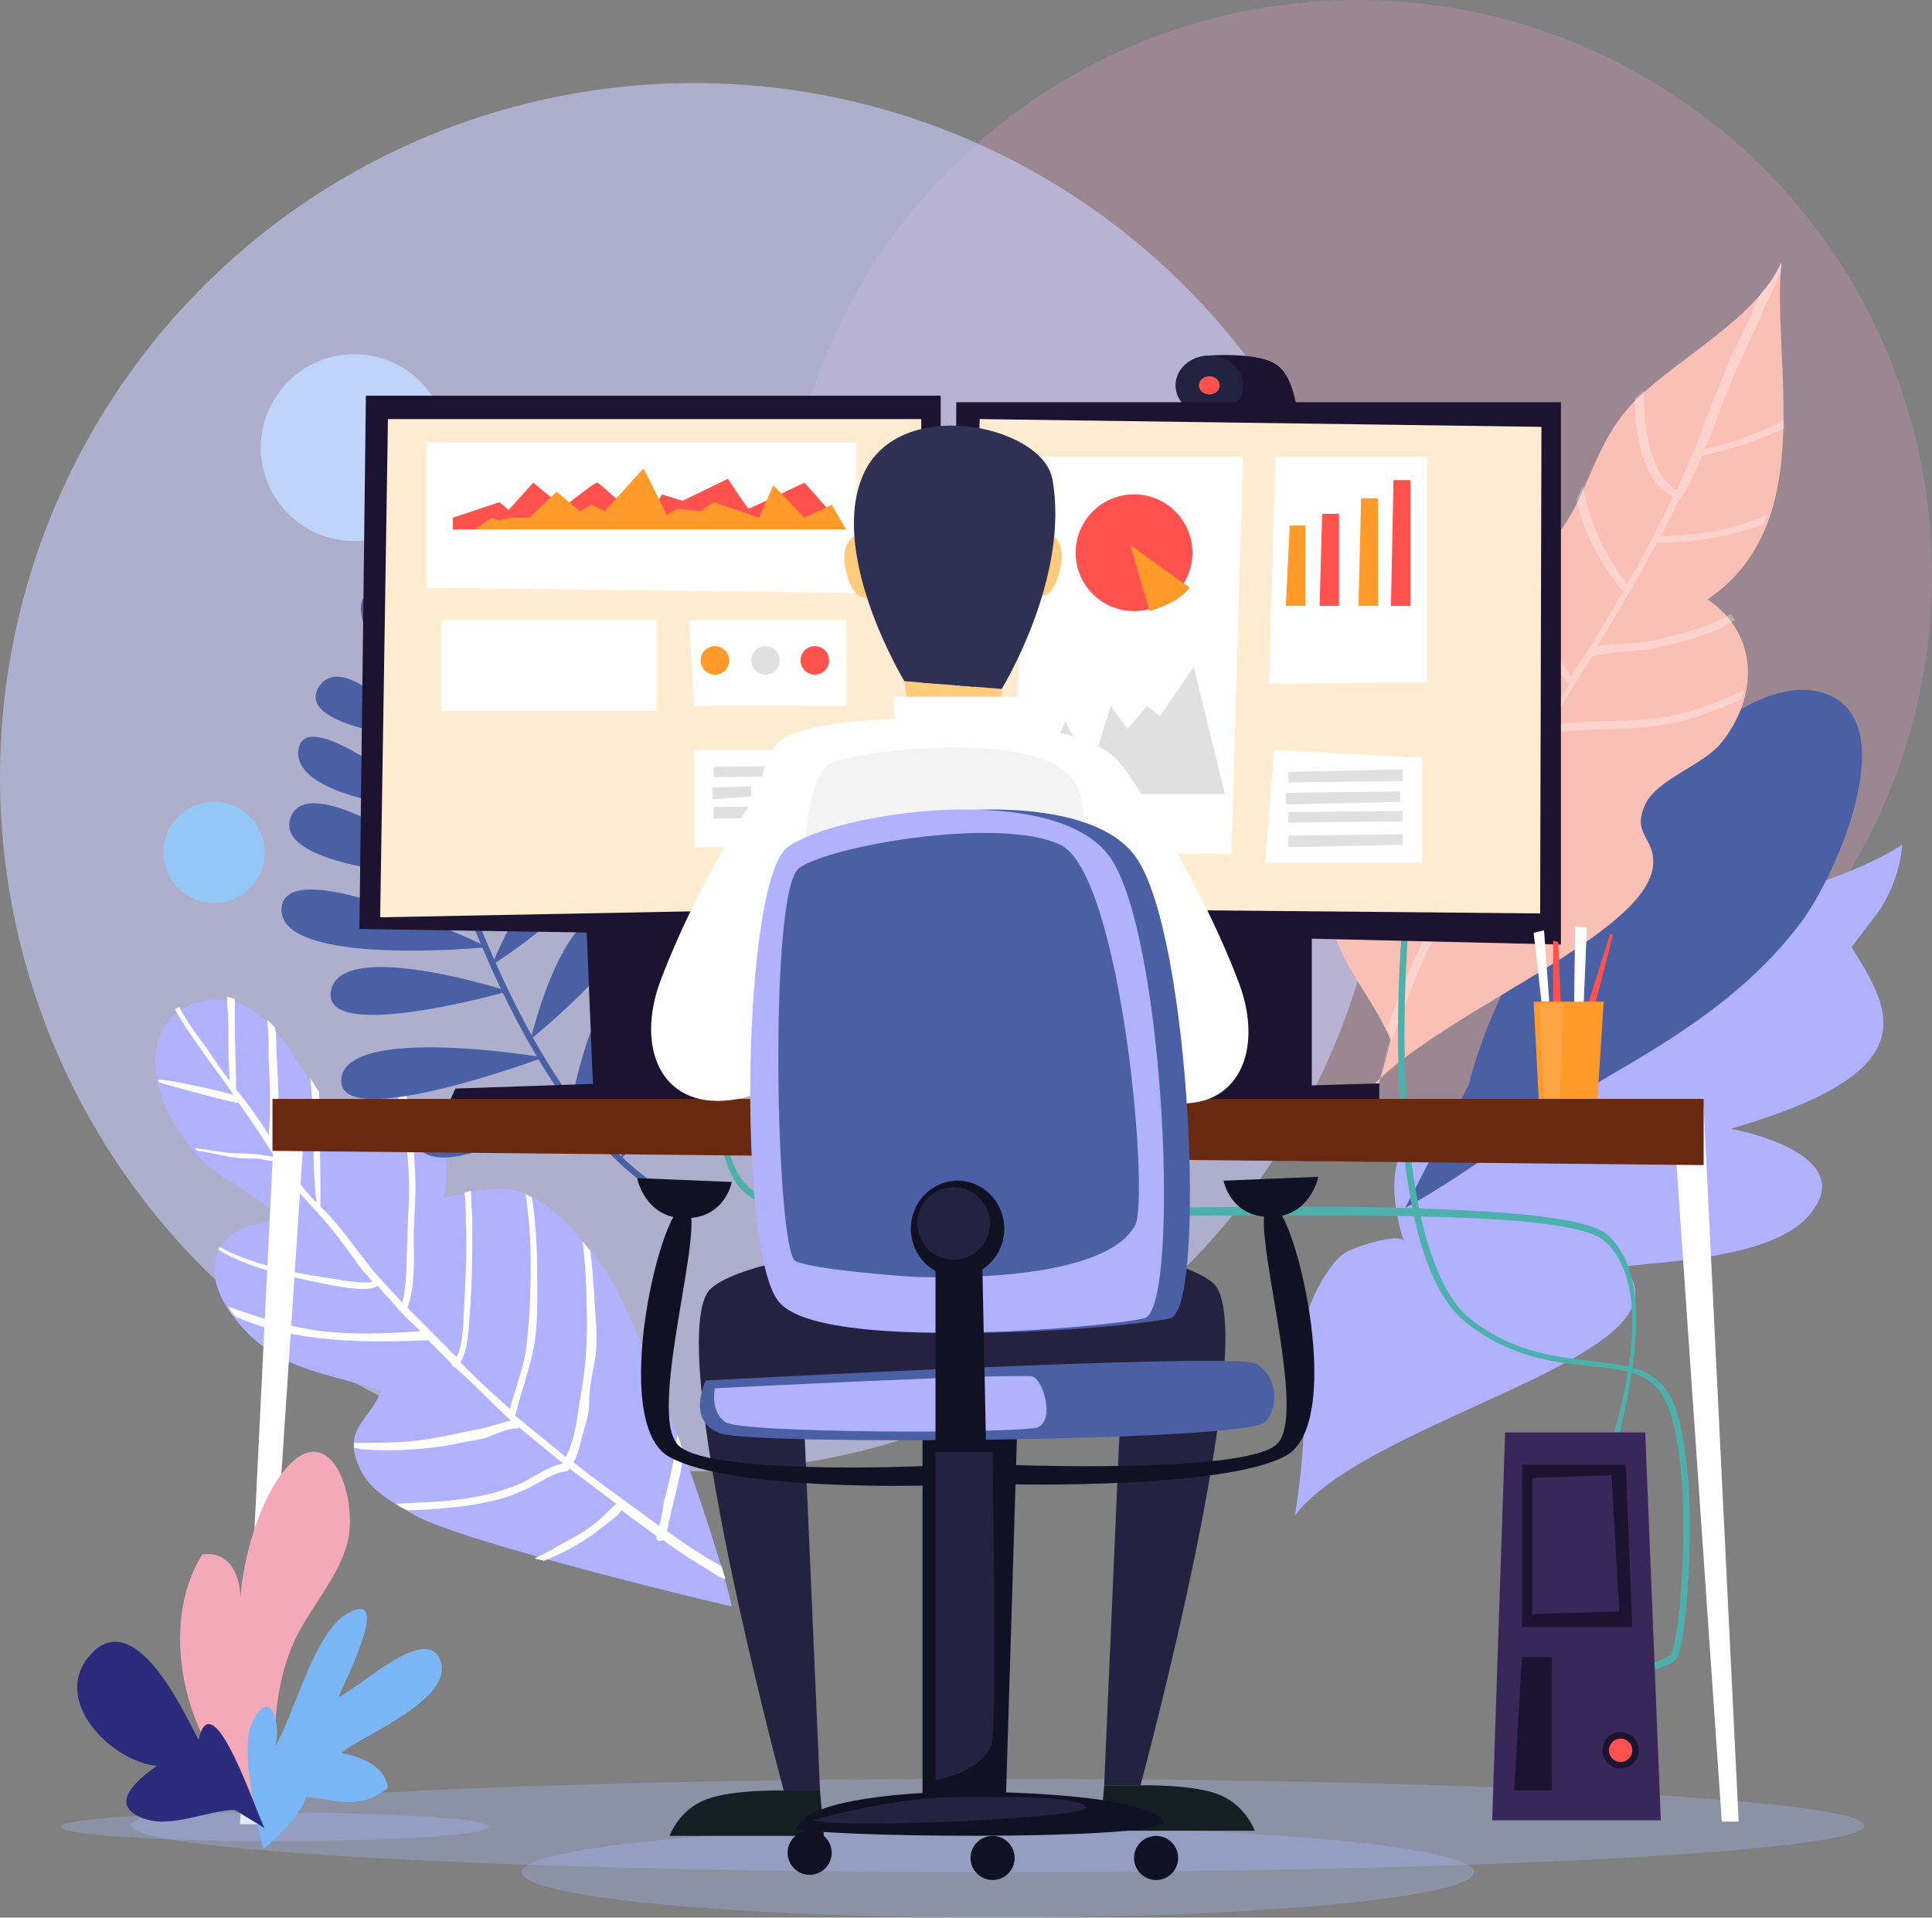 <?xml version="1.0" encoding="utf-8"?>
<!-- Generator: Adobe Illustrator 19.0.0, SVG Export Plug-In . SVG Version: 6.00 Build 0)  -->
<svg version="1.1" id="Layer_1" xmlns="http://www.w3.org/2000/svg" xmlns:xlink="http://www.w3.org/1999/xlink" x="0px" y="0px"
	 viewBox="0 0 148.9 147.8" style="enable-background:new 0 0 148.9 147.8;" xml:space="preserve">
<rect x="0" y="0" width="148.9" height="147.8" fill="#808080" stroke="none"/>
<style type="text/css">
	.st0{opacity:0.3;fill:#DA97B8;}
	.st1{opacity:0.6;fill:#CBCFFF;}
	.st2{fill:#93C8F6;}
	.st3{fill:#BFD4F8;}
	.st4{fill:#B0B2FF;}
	.st5{fill:#4B60A4;}
	.st6{fill:#FAC0B6;}
	.st7{opacity:0.3;}
	.st8{fill:#FFFFFF;}
	.st9{opacity:0.3;fill:#A8BCFF;}
	.st10{fill:#1B1330;}
	.st11{fill:#232341;}
	.st12{fill:#FF524E;}
	.st13{fill:#4DB0AA;}
	.st14{fill:#FFECD1;}
	.st15{fill:#38285A;}
	.st16{fill:#FF9A2B;}
	.st17{fill:#E0E0E0;}
	.st18{fill:#FDFDFD;}
	.st19{fill:#FFA644;}
	.st20{fill:#682910;}
	.st21{fill:#FFCC7D;}
	.st22{fill:#242240;}
	.st23{fill:#151F23;}
	.st24{fill:#F3F3F3;}
	.st25{fill:#2E3054;}
	.st26{fill:#111124;}
	.st27{fill:#F3A9B8;}
	.st28{fill:#7AB6F6;}
	.st29{fill:#2A2B7C;}
</style>
<g id="XMLID_129_">
	<circle id="XMLID_186_" class="st0" cx="104.6" cy="44.3" r="44.3"/>
	<circle id="XMLID_183_" class="st1" cx="53.5" cy="59.9" r="53.5"/>
	<circle id="XMLID_180_" class="st2" cx="16.5" cy="65.7" r="3.9"/>
	<circle id="XMLID_177_" class="st3" cx="27.3" cy="34.5" r="7.2"/>
	<path id="XMLID_174_" class="st4" d="M146.6,65.1c-7.7,5.2-32,7.9-26.6,18.3c-11.3,1-14.1,4.9-11.8,12.3c-0.2-0.8-4.1,0.5-4.6,0.9
		c-0.9,0.6-1.8,2.2-2.2,3c-1.3,2.6-1,5.2-0.9,7.8c0.1,3.1-0.2,6.3-0.7,9.4c5.8-7.6,31.4-12.4,25.3-19.2c4-0.4,11.5-0.8,14.2-3.8
		c3.5-3.8-1.9-6-5.9-6.8c15.1-4.4,12.5-8.9,9.3-14l2.2-2.9C145.9,68.5,146.5,66.7,146.6,65.1z"/>
	<path id="XMLID_173_" class="st5" d="M113.2,83.6c1.6-6.5,5.9-13.7,10.3-19.2c3-3.7,11.3-12.8,17-11c6.4,2,1,14.1-1.7,17.7
		c-4,5.3-9.2,8.6-14.9,11.9c-5.4,3.1-10.3,7.2-15.6,10.1L113.2,83.6z"/>
	<g id="XMLID_168_">
		<path id="XMLID_172_" class="st6" d="M107.2,80.2c-2.2-5.2-6.7-8-3.5-14.2c1.3-2.5,4-3.9,5.6-6.1c2-2.7,0.9-3.3,1-6.3
			c0.3-6.5,5.6-7.4,9.5-12.1c2.7-3.2,2.9-7.3,6.3-10.7c3.5-3.4,9.3-6.3,11.2-10.6c-0.8,7.8,3,20.1-5.7,26c4,2.7,3.9,7.5,1.1,11
			c-1.3,1.7-4.8,2.8-5.8,4.6c-1.3,2.5,0.7,2.7,0.5,4.9c-0.6,7.1-28.1,15.1-22.8,22.7L107.2,80.2z"/>
		<g id="XMLID_169_" class="st7">
			<path id="XMLID_171_" class="st8" d="M131.2,35.1c2.5-0.5,4.4-1.2,6.3-2.1c0-0.2,0-0.4,0-0.6c-2,1-3.8,1.7-6.1,2.2
				c0.4-0.9,0.8-1.9,1.1-2.8c0.3-0.8,0.6-1.6,1-2.5c0.3-0.8,0.7-1.5,1-2.3c0.3-0.6,0.6-1.3,0.9-1.9c0.2-0.4,0.4-0.9,0.6-1.4
				c0.5-1,1-2.1,1.3-3.1c0-0.1,0-0.2,0-0.4c-0.4,0.9-0.9,1.7-1.6,2.4c-0.1,0.3-0.3,0.6-0.4,0.8c-0.2,0.5-0.4,1-0.6,1.4
				c-0.3,0.6-0.6,1.3-0.9,1.9c-0.4,0.8-0.7,1.5-1,2.3c-0.3,0.8-0.7,1.6-1,2.5c-0.8,2.1-1.6,4.2-2.6,6.3c-2.1-1.4-2.5-4.8-2.5-7.7
				c-0.2,0.2-0.5,0.4-0.7,0.6c0,0,0,0,0,0c0,3,0.6,6.3,2.9,7.6c-0.1,0.2-0.2,0.5-0.3,0.7c-1,2-2,4-3.2,6c-1.8-2.3-3-5-3.4-7.6
				c-0.2,0.4-0.3,0.7-0.5,1.1c0.5,2.5,1.8,4.9,3.6,7.1c-1,1.7-2,3.4-3,5c0,0,0,0-0.1,0l0,0c0,0-0.1,0.1-0.1,0.2
				c-0.3,0.5-0.6,0.9-0.8,1.4c-0.4-0.7-0.9-1.3-1.4-1.9c-0.5-0.6-1-1.2-1.4-1.9c-0.8-1.4-1.1-2.8-1.3-4.3c-0.2,0.2-0.4,0.3-0.6,0.5
				c0.2,1.3,0.5,2.7,1.3,4c0.4,0.7,1,1.3,1.5,2c0.6,0.7,1.2,1.4,1.6,2.1l0.2-0.1c-1.3,2.1-2.5,4.2-3.7,6.4c-0.1,0.1-0.1,0.2-0.2,0.3
				c-0.4-0.8-1.2-1.7-2-2.6c-0.5-0.5-0.9-1-1.2-1.4c-1.1-1.8-2.2-3.7-2.7-5.6c-0.2,0.3-0.3,0.7-0.4,1c0.6,1.7,1.5,3.3,2.5,4.8
				c0.3,0.4,0.8,0.9,1.3,1.5c0.9,1,2.1,2.2,2,3.1c-1.9,3.4-3.9,7-5.9,10.5c-1.5,2.6-2.6,5.4-3.6,8.1c-0.1,0.2-0.2,0.4-0.2,0.6
				c0.1,0.2,0.2,0.4,0.3,0.6l-0.6,2.1c0.4-1.1,0.8-2.2,1.2-3.2c1-2.7,2-5.4,3.5-8c2-3.5,4-7.1,5.9-10.6c0,0,0,0,0-0.1
				c0.2-0.4,0.4-0.8,0.6-1.2c0.4-0.8,0.8-1.5,1.3-2.3c1.4-0.3,3-0.3,4.5-0.4c1.2,0,2.5-0.1,3.6-0.2c2.8-0.3,4.9-1.2,7-2.1
				c0.1-0.2,0.2-0.5,0.2-0.7c-2.2,1-4.3,1.9-7.2,2.2c-1.1,0.1-2.3,0.2-3.5,0.2c-1.4,0-2.9,0.1-4.2,0.3c1-1.8,2.1-3.6,3.2-5.3
				c0,0,0,0,0,0c0.7-0.2,1.6-0.3,2.5-0.4c0.7,0,1.5-0.1,2.1-0.2c1.7-0.4,4.4-0.9,6.4-2.2c-0.1-0.2-0.2-0.3-0.3-0.5
				c-1.6,1-3.9,1.6-6.2,2.1c-0.6,0.1-1.3,0.2-2,0.2c-0.7,0-1.4,0.1-2.1,0.2c1.6-2.6,3.2-5.3,4.6-8c0.2,0,0.5,0,0.8,0
				c2.2,0,5-0.5,7.4-1.4c0.1-0.2,0.2-0.5,0.3-0.7c-2.6,1.1-5.9,1.7-8.2,1.6c0.5-0.9,0.9-1.7,1.3-2.6C130,37.9,130.6,36.5,131.2,35.1
				z"/>
			<path id="XMLID_170_" class="st8" d="M105.7,84.5c0.2-0.4,0.3-0.8,0.5-1.2c-0.4,0.4-0.7,0.7-1,1.1L105.7,84.5z"/>
		</g>
	</g>
	<g id="XMLID_163_">
		<path id="XMLID_165_" class="st4" d="M32,116.8c-1.7-1-3.6-1.9-4.4-3.9c-1.1-2.8,0.7-3.2,1.8-5.7c-4.4-1.5-8.2-1.5-11.4-5.7
			c-3.2-4.2-0.9-7.6,4-7.3c0.7,0-4-3-4.8-3.5c-1.8-1.1-3.2-3-4.2-4.9c-1.7-3.4-1.6-8,3-8.7c3.9-0.6,6.2,3.5,8,6.4
			c0.8,1.3,1.8,3,2.3,4.4c1.9-1.9,2.4-5,5.5-3.1c2.2,1.3,3.1,5.2,2.4,7.5c3.1-0.5,4.7-1.4,7.4,0.3c1.8,1.1,3.6,3.2,4.9,5.1
			c2.9,4.3,8.7,20.7,9.9,26.1C56.5,123.9,35.7,118.9,32,116.8z"/>
		<path id="XMLID_164_" class="st8" d="M55.6,120.7C55.6,120.7,55.6,120.7,55.6,120.7c-1.5-0.8-2.8-1.7-4.2-2.7
			c0.1-0.3,0.1-0.6,0.2-0.9c0.2-1,0.5-2,0.7-3c0.2-0.7,0.3-1.5,0.4-2.2c-0.2-0.4-0.3-0.9-0.5-1.3c-0.1,0.7-0.2,1.3-0.3,2
			c-0.2,1-0.4,2-0.7,3c-0.1,0.5-0.2,1.4-0.4,2c-1.1-0.8-2.2-1.6-3.3-2.4c-1.1-0.8-2.2-1.6-3.3-2.5c0.4-0.7,0.5-1.4,0.7-2.1
			c0.2-0.8,0.5-1.5,0.5-2.4c0-1.2,0.3-2.5,0.5-3.7c0.1-1,0.1-2,0-3c-0.1-1.7-0.2-3.4-0.4-5.1c-0.2-0.2-0.4-0.5-0.6-0.7
			c0.2,1.6,0.3,3.2,0.3,4.8c0.1,2.3,0,4.5-0.4,6.8c-0.3,1.6-0.4,3.5-1.2,5c-1.3-1.1-2.6-2.1-3.9-3.2c0.4-1.5,0.9-3,1.3-4.6
			c0.5-2,0.4-4.3,0.4-6.3c0-2-0.1-3.9-0.4-5.9c-0.2-0.1-0.4-0.2-0.5-0.3c0.3,1.9,0.4,3.8,0.4,5.6c0,2.2-0.1,4.5-0.4,6.7
			c-0.3,1.5-0.8,2.8-1.2,4.3c-1.3-1.2-2.6-2.3-3.8-3.6c0.6-1.1,0.6-2.5,0.7-3.7c0.2-2.4,0.2-4.8,0.2-7.1c0-0.8-0.1-1.6-0.1-2.4
			c-0.2,0-0.3,0.1-0.5,0.1c0.1,0.8,0.1,1.6,0.1,2.3c0.1,2,0,3.9-0.1,5.9c-0.1,1.3,0,3.2-0.6,4.5c-0.2-0.2-0.5-0.4-0.7-0.7
			c-1-1-2.1-2.1-3.1-3.1c0.5-1.4,0.5-2.9,0.5-4.3c-0.1-2,0.2-4,0.1-6c-0.1-1.9-0.2-4-0.7-6.1c-0.2-0.1-0.5-0.2-0.7-0.2
			c0.5,2.1,0.8,4.1,0.9,6.3c0.1,1.7-0.1,3.4-0.1,5.1c-0.1,1.6,0,3.2-0.4,4.8c-0.7-0.8-1.4-1.5-2.1-2.3c-1-1.2-1.9-2.5-2.9-3.7
			c-0.4-0.5-0.8-0.9-1.3-1.4c0,0,0-4.5-0.1-6.6c0-0.7,0-1.4,0-2.2c-0.2-0.3-0.3-0.5-0.5-0.8c-0.1-0.1-0.2-0.3-0.2-0.4
			c0.1,1,0.2,2,0.2,2.9c0.1,2.2,0,4.6,0.3,6.8c-0.6-0.6-1.1-1.2-1.6-1.9c-0.6-0.9-1.1-1.8-1.7-2.7c0.6-2.2,0.3-4.8,0.2-7.1
			c0-0.6,0-1.2-0.1-1.8c-0.2-0.2-0.4-0.4-0.6-0.6c0.1,1,0.1,1.9,0.1,2.9c0.1,2,0.2,4.1,0,6c-0.7-1.2-1.5-2.3-2.4-3.4
			c0,0-0.1-0.1-0.1-0.1c0-1.6-0.1-3.3-0.1-4.9c0-0.7,0-1.4,0-2.1c-0.2-0.1-0.4-0.1-0.6-0.2c0,0.8,0.1,1.5,0.1,2.2
			c0,1.4,0,2.8,0.1,4.3c-0.7-0.9-1.3-1.8-1.9-2.7c-0.7-0.9-1.4-1.9-2-3c-0.1,0.1-0.2,0.1-0.3,0.2c0.3,0.6,0.7,1.2,1.1,1.8
			c0.9,1.3,1.8,2.6,2.8,3.9c0.2,0.3,0.4,0.6,0.6,0.9c-0.5-0.2-4.9-1.2-5.8-1.2c0,0.1,0,0.1,0,0.2c1.3,0.4,6.1,1.7,6.2,1.6
			c1,1.4,1.9,2.8,2.8,4.2c-0.9-0.2-1.8-0.3-2.7-0.3c-1.2,0-2.3-0.3-3.5-0.4c0.1,0.1,0.1,0.1,0.2,0.2c1,0.1,1.9,0.4,2.8,0.5
			c0.6,0.1,1.3,0.1,1.9,0.1c0.5,0.1,0.9,0.2,1.5,0.2c0.2,0.4,0.5,0.8,0.7,1.1c0.7,1.1,1.5,1.9,2.4,2.9c1.2,1.3,2.2,2.7,3.2,4.1
			c0.3,0.4,0.7,0.8,1,1.2c-0.7,0.1-1.4,0-2.2-0.1c-1.2-0.2-2.4-0.4-3.6-0.6c-1.9-0.4-4.2-1-6-2c0,0.1-0.1,0.2-0.1,0.2
			c2.1,1.3,4.7,1.9,7,2.4c0.6,0.1,4.5,1.1,5.3,0.4c0.5,0.6,1.1,1.2,1.6,1.8c0,0.1,0.1,0.1,0.1,0.1c0.5,0.6,1.1,1.1,1.6,1.6
			c-2.8,0.2-5.6,0.3-8.3-0.1c-2.3-0.4-4.4-1-6.5-1.8c0.1,0.2,0.2,0.4,0.4,0.6c0.1,0.1,0.1,0.1,0.2,0.2c4.6,2,9.9,2,14.7,1.8
			c0,0,0.1,0,0.1,0c0.2,0.2,0.5,0.5,0.7,0.7c0.4,0.4,0.7,0.7,1.1,1.1c0,0.2,0.2,0.3,0.3,0.3c0.5,0.5,1.1,1,1.6,1.5
			c0.9,0.9,1.8,1.8,2.7,2.6c-0.3,0-2.1,0.6-2.3,0.6c-1.6,0.3-3.1,0.7-4.7,0.9c-1.5,0.2-3.1,0.2-4.6,0.2c-0.2,0-0.3,0-0.5,0
			c0,0.1,0,0.3,0,0.4c0.1,0,0.3,0,0.5,0.1c1.4,0.1,2.8,0.1,4.2,0c1.4-0.1,2.7-0.3,4-0.6c0.7-0.1,1.4-0.2,2-0.5
			c0.6-0.2,1.1-0.5,1.8-0.5c0.1,0,0.1,0,0.2-0.1c0,0,0.1,0.1,0.1,0.1c1.1,0.9,2.2,1.8,3.3,2.7c-1.1,0.2-2.2,1-3.2,1.5
			c-1.6,0.7-3.3,1.1-5.1,1.3c-1.5,0.2-3.1,0.2-4.6,0.3c0.3,0.2,0.6,0.4,0.9,0.5c1.1,0,2.2-0.1,3.2-0.2c1.5-0.1,3-0.4,4.4-0.8
			c0.6-0.2,1.3-0.5,1.9-0.8c0.8-0.4,1.8-1.1,2.7-1.2c0.2,0,0.2-0.1,0.3-0.2c1.2,0.9,2.4,1.8,3.6,2.7c-0.5,0.4-0.9,0.9-1.4,1.3
			c-0.9,0.8-1.9,1.3-3,1.9c-0.5,0.3-1.2,0.7-1.9,1c0.2,0.1,0.5,0.1,0.7,0.2c0.2-0.1,0.3-0.1,0.5-0.2c1.4-0.6,2.8-1.4,3.9-2.3
			c0.5-0.4,1.2-0.8,1.6-1.4c0.9,0.7,1.8,1.3,2.7,2c-0.1,0.3,0.2,0.5,0.5,0.3c1.2,0.9,2.5,1.7,3.8,2.5c0.3,0.2,0.6,0.4,1,0.5
			C55.8,121.3,55.7,121,55.6,120.7z"/>
	</g>
	<g id="XMLID_130_">
		<g id="XMLID_161_">
			<path id="XMLID_162_" class="st5" d="M53.9,93.6c-16.3-6-23.4-41.9-23.5-42.3l0.5-0.1c0.1,0.4,7.1,36,23.1,41.9L53.9,93.6z"/>
		</g>
		<g id="XMLID_159_">
			<path id="XMLID_160_" class="st5" d="M47.9,89.1c0,0.2,0.1-8.8,4.2-8.9c4-0.1-4.2,9.1-4.2,9.1L47.9,89.1z"/>
		</g>
		<g id="XMLID_157_">
			<path id="XMLID_158_" class="st5" d="M44,85.2c0,0,1.8-10.5,5.1-9.1C52.5,77.4,44,85.2,44,85.2z"/>
		</g>
		<g id="XMLID_155_">
			<path id="XMLID_156_" class="st5" d="M40.9,80.1c0,0,2.7-11.4,6.8-9.5C50.9,72,40.9,80.1,40.9,80.1z"/>
		</g>
		<g id="XMLID_153_">
			<path id="XMLID_154_" class="st5" d="M36.6,70.7c0,0,1.6-11,5-9C45,63.7,36.6,70.7,36.6,70.7z"/>
		</g>
		<g id="XMLID_151_">
			<path id="XMLID_152_" class="st5" d="M37.9,74.4c0,0,4.2-10.4,7-7.5C46.6,68.8,37.9,74.4,37.9,74.4z"/>
		</g>
		<g id="XMLID_149_">
			<path id="XMLID_150_" class="st5" d="M34.3,64.2c0,0,2-12,5.4-9.6C43.1,56.9,34.3,64.2,34.3,64.2z"/>
		</g>
		<g id="XMLID_147_">
			<path id="XMLID_148_" class="st5" d="M32.2,57.1c0,0,0.5-10.2,2.7-7.7C37,52,32.2,57.1,32.2,57.1z"/>
		</g>
		<g id="XMLID_145_">
			<path id="XMLID_146_" class="st5" d="M31.3,54.4c0,0-5.6-8.2-2.6-8.7C31.7,45.2,31.3,54.4,31.3,54.4z"/>
		</g>
		<g id="XMLID_143_">
			<path id="XMLID_144_" class="st5" d="M32.2,56.9c0,0-9.6-0.9-7.6-4C26.7,49.9,32.2,56.9,32.2,56.9z"/>
		</g>
		<g id="XMLID_141_">
			<path id="XMLID_142_" class="st5" d="M33.7,62.5c0,0-11.2-0.8-10.7-4.7C23.5,53.9,33.7,62.5,33.7,62.5z"/>
		</g>
		<g id="XMLID_139_">
			<path id="XMLID_140_" class="st5" d="M35.7,67.7c0,0-14.8-0.5-13.3-4.7C23.9,58.9,35.7,67.7,35.7,67.7z"/>
		</g>
		<g id="XMLID_137_">
			<path id="XMLID_138_" class="st5" d="M37.6,73c0,0-16.2,1.6-15.9-3C22,65.5,37.6,73,37.6,73z"/>
		</g>
		<g id="XMLID_135_">
			<path id="XMLID_136_" class="st5" d="M41.9,81.5c0,0-15.3-2.6-15.6,1.7C26,87.4,41.9,81.5,41.9,81.5z"/>
		</g>
		<g id="XMLID_133_">
			<path id="XMLID_134_" class="st5" d="M39.2,76.4c0,0-13-4.2-13.7,0C24.8,80.5,39.2,76.4,39.2,76.4z"/>
		</g>
		<g id="XMLID_131_">
			<path id="XMLID_132_" class="st5" d="M43.6,84.4c0,0-13.3-0.6-11.7,3.5C33.5,92,44,85.2,44,85.2L43.6,84.4z"/>
		</g>
	</g>
</g>
<g id="XMLID_27_">
	<ellipse id="XMLID_128_" class="st9" cx="76.9" cy="140.7" rx="66.8" ry="3.6"/>
	<ellipse id="XMLID_127_" class="st9" cx="76.9" cy="144.3" rx="36.7" ry="3.5"/>
	<path id="XMLID_126_" class="st10" d="M93.2,27.4c0,0,4-0.3,5.3,0.8c1.3,1,1.5,3.8,1.5,3.8L94,31.7L93.2,27.4z"/>
	<ellipse id="XMLID_125_" class="st11" cx="93.2" cy="29.7" rx="2.6" ry="2.3"/>
	<ellipse id="XMLID_124_" class="st12" cx="93.2" cy="29.7" rx="0.8" ry="0.7"/>
	<path id="XMLID_123_" class="st13" d="M125.7,129.1l-0.1-0.5c0.7-0.1,2.7-0.6,3.2-1.1c0,0,0.2-0.3,0.5-2.3c0.2-1.5,0.3-3.3,0.4-5.1
		c0.1-2.8,0.1-7.9-1-11.3c-1-3-3.1-3.2-6.1-3.5c-2.7-0.3-6-0.6-9.4-3.2c-1.7-1.2-3-3.6-3.9-7c-0.7-2.7-1.2-6.1-1.4-10
		c-0.4-6.7,0.1-12.8,0.1-12.8l0.5,0c0,0.1-0.5,6.1-0.1,12.8c0.2,3.9,0.7,7.2,1.4,9.9c0.9,3.3,2.1,5.6,3.7,6.8
		c3.3,2.5,6.6,2.8,9.2,3.1c1.5,0.2,2.8,0.3,4,0.8c1.2,0.6,2,1.5,2.5,3c1.1,3.5,1.1,8.7,1,11.5c-0.1,1.8-0.2,3.7-0.4,5.1
		c-0.3,2.2-0.6,2.5-0.6,2.6C128.4,128.6,125.8,129.1,125.7,129.1z"/>
	<path id="XMLID_122_" class="st13" d="M123.8,113.8l-0.4-0.2c0,0,1.3-3.5,2-7.5c0.4-2.3,0.5-4.3,0.3-6c-0.3-2.1-1-3.6-2.1-4.5
		c-1.2-1-5.3-1.6-12.5-1.8c-6.5-0.2-14.6-0.1-22.5-0.1c-7.3,0.1-14.2,0.1-19.7,0c-6.3-0.2-9.8-0.6-11-1.4c-1.3-0.8-2.1-2.5-2.4-4.9
		c-0.2-1.9-0.1-4.2,0.3-7c0.7-4.7,2-9,2-9l0.4,0.1c0,0-1.3,4.3-2,8.9c-0.6,4.2-0.8,9.6,1.9,11.4c2.5,1.6,16.7,1.5,30.4,1.3
		c7.9-0.1,16.1-0.2,22.5,0.1c7.5,0.3,11.5,0.9,12.8,1.9c1.2,1,2,2.7,2.2,4.8c0.2,1.7,0.1,3.8-0.3,6.2
		C125.1,110.2,123.8,113.7,123.8,113.8z"/>
	<polygon id="XMLID_121_" class="st10" points="93.3,71.7 93.7,84.6 101.1,84.4 101.1,71.7 	"/>
	<polygon id="XMLID_120_" class="st10" points="45.2,71.4 45.7,83.6 53.1,83.4 53.1,71.4 	"/>
	<polygon id="XMLID_119_" class="st10" points="28.2,30.5 72.5,30.5 72.5,72.3 27.7,71.6 	"/>
	<polygon id="XMLID_118_" class="st14" points="29.9,32.3 71,32.3 71,69.9 29.3,70.7 	"/>
	<polygon id="XMLID_117_" class="st10" points="73.7,31 120.3,31 120.3,72.8 73.5,71.7 	"/>
	<polygon id="XMLID_116_" class="st14" points="75.5,32.3 118.8,32.9 118.7,70.4 74.8,70 	"/>
	<polygon id="XMLID_115_" class="st10" points="85.4,85.3 85.9,84.1 106.3,83.5 106.3,86 	"/>
	<polygon id="XMLID_114_" class="st10" points="34.6,85 35.1,83.9 55.5,83.2 55.5,85.7 	"/>
	<polygon id="XMLID_113_" class="st8" points="32.9,34.1 66,34.1 66,45.7 32.9,45.3 	"/>
	<polygon id="XMLID_112_" class="st8" points="53.1,47.8 65.2,47.8 65.2,54.4 53.5,54.4 	"/>
	<rect id="XMLID_111_" x="34" y="47.8" class="st8" width="16.6" height="7"/>
	<polygon id="XMLID_110_" class="st8" points="53.5,57.8 64.6,57.8 65.2,65.3 53.5,65.3 	"/>
	<polygon id="XMLID_109_" class="st8" points="79,35.2 95.8,35.2 94.9,65.8 78.1,65.8 	"/>
	<polygon id="XMLID_108_" class="st8" points="98.3,35.2 110,35.2 110,52.6 97.8,52.7 	"/>
	<polygon id="XMLID_107_" class="st8" points="98.2,57.8 109.6,58.4 109.6,66.5 97.5,66.5 	"/>
	<polygon id="XMLID_106_" class="st15" points="116,110.4 126.8,110.4 128,140.3 115,140.3 	"/>
	<polygon id="XMLID_105_" class="st10" points="117.3,112.9 125.3,112.9 125.8,125.4 117.3,125.4 	"/>
	<polygon id="XMLID_104_" class="st10" points="117.3,127.7 119.6,127.7 119.6,138 116.7,138 	"/>
	<circle id="XMLID_103_" class="st10" cx="124.9" cy="134.9" r="1.4"/>
	<circle id="XMLID_102_" class="st12" cx="124.9" cy="134.9" r="0.9"/>
	<polygon id="XMLID_101_" class="st15" points="118.1,113.9 124.2,113.7 124.8,124.2 118.1,124.4 	"/>
	<circle id="XMLID_100_" class="st12" cx="87.4" cy="42.6" r="4.5"/>
	<path id="XMLID_99_" class="st16" d="M91.7,45.3L87.1,42l1.5,5.1c0,0,1.3-0.4,1.9-0.8C91.1,46,91.7,45.3,91.7,45.3z"/>
	<polygon id="XMLID_98_" class="st16" points="99.1,46.7 99.4,40.5 100.6,40.5 100.6,46.7 	"/>
	<polygon id="XMLID_97_" class="st12" points="101.7,46.7 101.9,39.6 103.2,39.6 103.2,46.7 	"/>
	<polygon id="XMLID_96_" class="st16" points="104.7,46.7 104.9,38.4 106.2,38.4 106.2,46.7 	"/>
	<polygon id="XMLID_95_" class="st12" points="107.2,46.7 107.4,37 108.7,37 108.7,46.7 	"/>
	<polygon id="XMLID_94_" class="st17" points="99.3,59.5 108.1,59.3 108.1,60.2 99.3,60.3 	"/>
	<polygon id="XMLID_93_" class="st17" points="99.1,61.1 107.9,61 107.9,61.8 99.1,62 	"/>
	<polygon id="XMLID_92_" class="st17" points="99.3,62.6 108.1,62.5 108.1,63.3 99.3,63.4 	"/>
	<polygon id="XMLID_91_" class="st17" points="55,59.1 63.8,59 63.8,59.8 55,59.9 	"/>
	<polygon id="XMLID_90_" class="st17" points="54.9,60.7 57.9,60.6 57.9,61.4 54.9,61.6 	"/>
	<polygon id="XMLID_89_" class="st17" points="58.5,60.6 63.6,60.5 63.6,61.3 58.5,61.4 	"/>
	<polygon id="XMLID_88_" class="st17" points="55,62.2 63.8,62.1 63.8,62.9 55,63.1 	"/>
	<polygon id="XMLID_87_" class="st17" points="99.3,64.4 108.1,64.3 108.1,65.1 99.3,65.3 	"/>
	<polygon id="XMLID_86_" class="st17" points="79.7,61.2 82.1,55.6 84.1,59.3 85.6,54.4 86.9,56.2 88.4,54.4 89.4,55.2 92,51.4 
		94.4,61.2 	"/>
	<path id="XMLID_85_" class="st12" d="M34.9,39.9l3.6-1.2l0.7,0.6l1.9-2.1l2.3,1.9c0,0,2.4-1.9,2.6-1.9c0.2,0,2.1,1.8,2.1,1.8
		l1.6-0.5l0.9,0.4l0.4-0.8l1.6,0.5l3.5-1.7c0,0,1.5,2.3,1.6,2.3c0.1,0,4.3-2,4.3-2l3.2,3.6H34.9V39.9z"/>
	<polygon id="XMLID_84_" class="st16" points="36.6,40.8 37.9,39.9 38.4,40.1 39.3,39.9 40.8,39.9 42.9,37.9 44.7,39.4 45.6,38.9 
		46.6,39.4 49.6,36.1 51.4,39.7 52.2,39.2 54,39.4 55,38.7 58.5,39.9 59.6,37.4 62,39.9 64.1,38.9 65.2,40.8 	"/>
	<circle id="XMLID_83_" class="st16" cx="55.1" cy="50.9" r="1.1"/>
	<circle id="XMLID_82_" class="st17" cx="59" cy="50.9" r="1.1"/>
	<circle id="XMLID_81_" class="st12" cx="62.8" cy="50.9" r="1.1"/>
	<g id="XMLID_74_">
		<polygon id="XMLID_80_" class="st18" points="118.8,77.2 118.2,71.9 119,71.7 119.4,77.2 		"/>
		<polygon id="XMLID_79_" class="st12" points="119.7,77.8 119.7,72.5 120.1,72.6 120.3,77.9 		"/>
		<polygon id="XMLID_78_" class="st18" points="121.3,78.6 121.4,71.4 122.3,71.5 122,78.7 		"/>
		<polygon id="XMLID_77_" class="st12" points="121.9,78.9 124.1,72 124.3,72.1 122.5,79.1 		"/>
		<polygon id="XMLID_76_" class="st16" points="118.2,77.2 123.6,77.2 123.1,84.9 118.6,84.9 		"/>
		<polygon id="XMLID_75_" class="st19" points="118.6,77.4 120.5,77.3 120.2,84.6 119,84.6 		"/>
	</g>
	<polygon id="XMLID_73_" class="st8" points="131.3,85.3 134,140.4 132.7,140.4 129,86.7 	"/>
	<polygon id="XMLID_72_" class="st8" points="21.2,85.5 18.5,140.6 19.9,140.6 23.5,86.2 	"/>
	<polygon id="XMLID_71_" class="st20" points="21,84.7 131.3,84.7 131.3,89.8 21,88.7 	"/>
	<path id="XMLID_70_" class="st21" d="M80.6,41c0,0,1.7,0.3,1.1,2.9c-0.6,2.6-1.8,2-1.8,2L80.6,41z"/>
	<path id="XMLID_69_" class="st21" d="M66.3,41.1c0,0-1.7,0.3-1.1,2.9c0.6,2.6,1.8,2,1.8,2L66.3,41.1z"/>
	<polygon id="XMLID_68_" class="st21" points="70.1,55.4 69.7,52.5 77.2,53.1 77.2,55.7 	"/>
	<path id="XMLID_67_" class="st8" d="M59.9,57.3c2.1-2.7,23.1-2.9,26.4,1.5C89.7,63.2,84,99,84,99l-21.9-1.6
		C62.1,97.4,54.5,64.2,59.9,57.3z"/>
	<path id="XMLID_66_" class="st22" d="M86.5,105.4l-1.4,32.2h2.8c0,0,9.5-35.2,5.6-38.7c-3.9-3.4-23.8-4.1-23.8-4.1l-10.3,12
		L86.5,105.4z"/>
	<path id="XMLID_65_" class="st23" d="M85.1,137.6l-0.3,3.5h11.9c0,0-0.7-2-2.8-2.8c-2-0.8-6.1-0.7-6.1-0.7H85.1z"/>
	<path id="XMLID_64_" class="st8" d="M59.9,58.8c0,0-5.6,7.8-9,16.8c-1.9,5.1,0,9.8,5.3,9.2c9.2-1,9.9-15.8,9.9-15.8L59.9,58.8z"/>
	<path id="XMLID_63_" class="st8" d="M86.5,59c0,0,5.6,7.8,9,16.8c1.9,5.1,0,9.8-5.3,9.2c-9.2-1-9.9-15.8-9.9-15.8L86.5,59z"/>
	<polygon id="XMLID_62_" class="st8" points="69,55.7 68.8,53.7 78.5,53.7 79,56.6 	"/>
	<path id="XMLID_61_" class="st24" d="M62,68c0,0-0.2-8.2,2.1-9.2c2.3-1,16.4-2.7,18.8,1.6c2.4,4.3,0,32.9,0,32.9
		s-15.5-2.7-15.5-2.9C67.5,90.1,62,68,62,68z"/>
	<path id="XMLID_60_" class="st22" d="M61.8,105.8l1.4,32.2h-2.8c0,0-9.5-35.2-5.6-38.7c3.9-3.4,23.8-4.1,23.8-4.1L61.8,105.8z"/>
	<path id="XMLID_59_" class="st23" d="M63.2,138l0.3,3.5H51.6c0,0,0.7-2,2.8-2.8c2-0.8,6.1-0.7,6.1-0.7H63.2z"/>
	<path id="XMLID_58_" class="st25" d="M69.7,52.5c0,0-5.7-9.4-3.3-15.6c2.5-6.6,13.9-4.2,14.7,0c1.4,7.6-3.9,16.2-3.9,16.2
		L69.7,52.5z"/>
	<path id="XMLID_57_" class="st25" d="M69.1,45.7c0,0-5.4-12,4.8-11.6c10.2,0.4,6.3,10.1,1.9,12C71.6,48.1,69.1,45.7,69.1,45.7z"/>
	<path id="XMLID_56_" class="st5" d="M62.7,65.3c3.6-2.7,20.5-5.2,24.8,0.7c4.3,5.9,5.5,34.9,2.7,35.6c-2.8,0.7-25.1,2.7-28.2-1.3
		C58.8,96.3,59.1,67.9,62.7,65.3z"/>
	<path id="XMLID_53_" class="st4" d="M60.7,65.3c3.6-2.7,20.5-5.2,24.8,0.7c4.3,5.9,5.5,34.9,2.7,35.6c-2.8,0.7-25.1,2.7-28.2-1.3
		C56.8,96.3,57.2,67.9,60.7,65.3z"/>
	<path id="XMLID_52_" class="st5" d="M70.2,98.4c0,0-7.4-0.5-8.9-1.2c-1.5-0.8-2.1-28.7,0.3-30.3c2.3-1.7,15.4-4,20.1-1.8
		c4.7,2.2,6.9,27,5.8,29.3C85,99.2,70.2,98.4,70.2,98.4z"/>
	<polygon id="XMLID_51_" class="st26" points="71.1,110.9 71.1,139.8 77.5,139.5 78.4,110 	"/>
	<path id="XMLID_50_" class="st5" d="M54.4,106.4c0,0,40.9-2.2,42.4-1.3c1.4,0.8,2,3,0.7,4.5c-1.3,1.5-39.2,1.8-41.9,0.9
		C52.8,109.6,54.4,106.4,54.4,106.4z"/>
	<path id="XMLID_49_" class="st26" d="M61.4,141c0.4-2.3,8.8-3,14.3-2.9c5.5,0.1,12.6,0.6,13.9,2.2C91,141.8,66.1,141.7,61.4,141z"
		/>
	<circle id="XMLID_48_" class="st26" cx="89.1" cy="143.2" r="1.7"/>
	<circle id="XMLID_47_" class="st26" cx="76.5" cy="143.2" r="1.7"/>
	<circle id="XMLID_46_" class="st26" cx="62.4" cy="142.8" r="1.7"/>
	<path id="XMLID_45_" class="st22" d="M72.1,111.9h4.4c0,0,0.3,19.6,0,22.1c-0.3,2.5-4.4,3.2-4.4,3.2V111.9z"/>
	<path id="XMLID_44_" class="st22" d="M62.7,140.3c0,0,5.9-1.8,11.3-1.8c5.4,0,9.3,0,9.7,0.8C84.1,140.1,64.9,141,62.7,140.3z"/>
	<path id="XMLID_41_" class="st4" d="M55.1,107c0,0,23.7-1.2,24.5-0.9c0.8,0.3,1.7,3.3,0.4,3.9c-1.3,0.5-23,0.5-24.1-0.4
		C54.7,108.8,55.1,107,55.1,107z"/>
	<ellipse id="XMLID_40_" class="st26" cx="73.8" cy="94.7" rx="3.6" ry="3.7"/>
	<ellipse id="XMLID_39_" class="st22" cx="73.5" cy="94.3" rx="2.8" ry="2.8"/>
	<polygon id="XMLID_38_" class="st26" points="72.1,97.6 72.1,111.3 76,111.6 75.7,97.1 	"/>
	<path id="XMLID_37_" class="st26" d="M71.1,113c0,0-16,0.7-18.7-1.5c-2.8-2.1,2.3-17.8,0.5-18.6c-1.8-0.8-6.1,16.8-1.3,19.4
		c4.7,2.6,19.6,2.2,19.6,2.2V113z"/>
	<path id="XMLID_36_" class="st26" d="M49.1,90.8l7.3,0.3c0,0-0.5,2.8-3.6,2.8S49.1,90.8,49.1,90.8z"/>
	<path id="XMLID_35_" class="st26" d="M77.7,112.9c0,0,17.8,0.7,20.6-1.5c2.8-2.1-2.3-17.8-0.5-18.6c1.8-0.8,6.1,16.8,1.3,19.4
		c-4.7,2.6-21.4,2.2-21.4,2.2V112.9z"/>
	<path id="XMLID_34_" class="st26" d="M101.6,90.7L94.3,91c0,0,0.5,2.8,3.6,2.8S101.6,90.7,101.6,90.7z"/>
	<ellipse id="XMLID_33_" class="st9" cx="21.2" cy="140.8" rx="16.5" ry="1.1"/>
	<g id="XMLID_28_">
		<g id="XMLID_29_">
			<path id="XMLID_32_" class="st27" d="M20.2,139.5c-5.7-4.1-8.3-13.8-4.6-19.7c2.5-0.3,3.1,2.3,2.9,4.2c0-3.1,1.3-7.9,3.2-10.4
				c3.4-4.5,5.7,0.9,5.2,4.7c-0.5,3.1-3.2,5.7-4.4,8.6c-1.4,3.4-1.4,6.9-1.4,10.8L20.2,139.5z"/>
			<path id="XMLID_31_" class="st28" d="M19.6,139.7c-0.2-1.9-1-5.3-0.1-7.1c1.4-2.7,2.2,0.4,1.7,2c1.5-2.5,3-8.7,5.5-10.2
				c3.7-2.2-0.2,5.3-0.6,6.4c1.6-0.7,6.7-5.6,7.8-2.9c1.3,3-5.9,5.8-7.6,7.2c1.5,0.3,3.4,1,3.6,2.7c-2.3,1.8-3.9,0.9-6.3,0.7
				c-0.7,2-3.3,4-3.3,4L19.6,139.7z"/>
			<path id="XMLID_30_" class="st29" d="M20.4,140.9c-0.5-0.7-4-11.6-5.1-6.8c-1.2-2.3-4.9-10.3-8.3-6.6c-3.2,3.5,1.6,8.3,5.1,8.6
				c-1.6,1.1-3.9,3.1-0.9,4.1c2.1,0.7,4.9-0.7,6.9-0.7L20.4,140.9z"/>
		</g>
	</g>
</g>
</svg>
